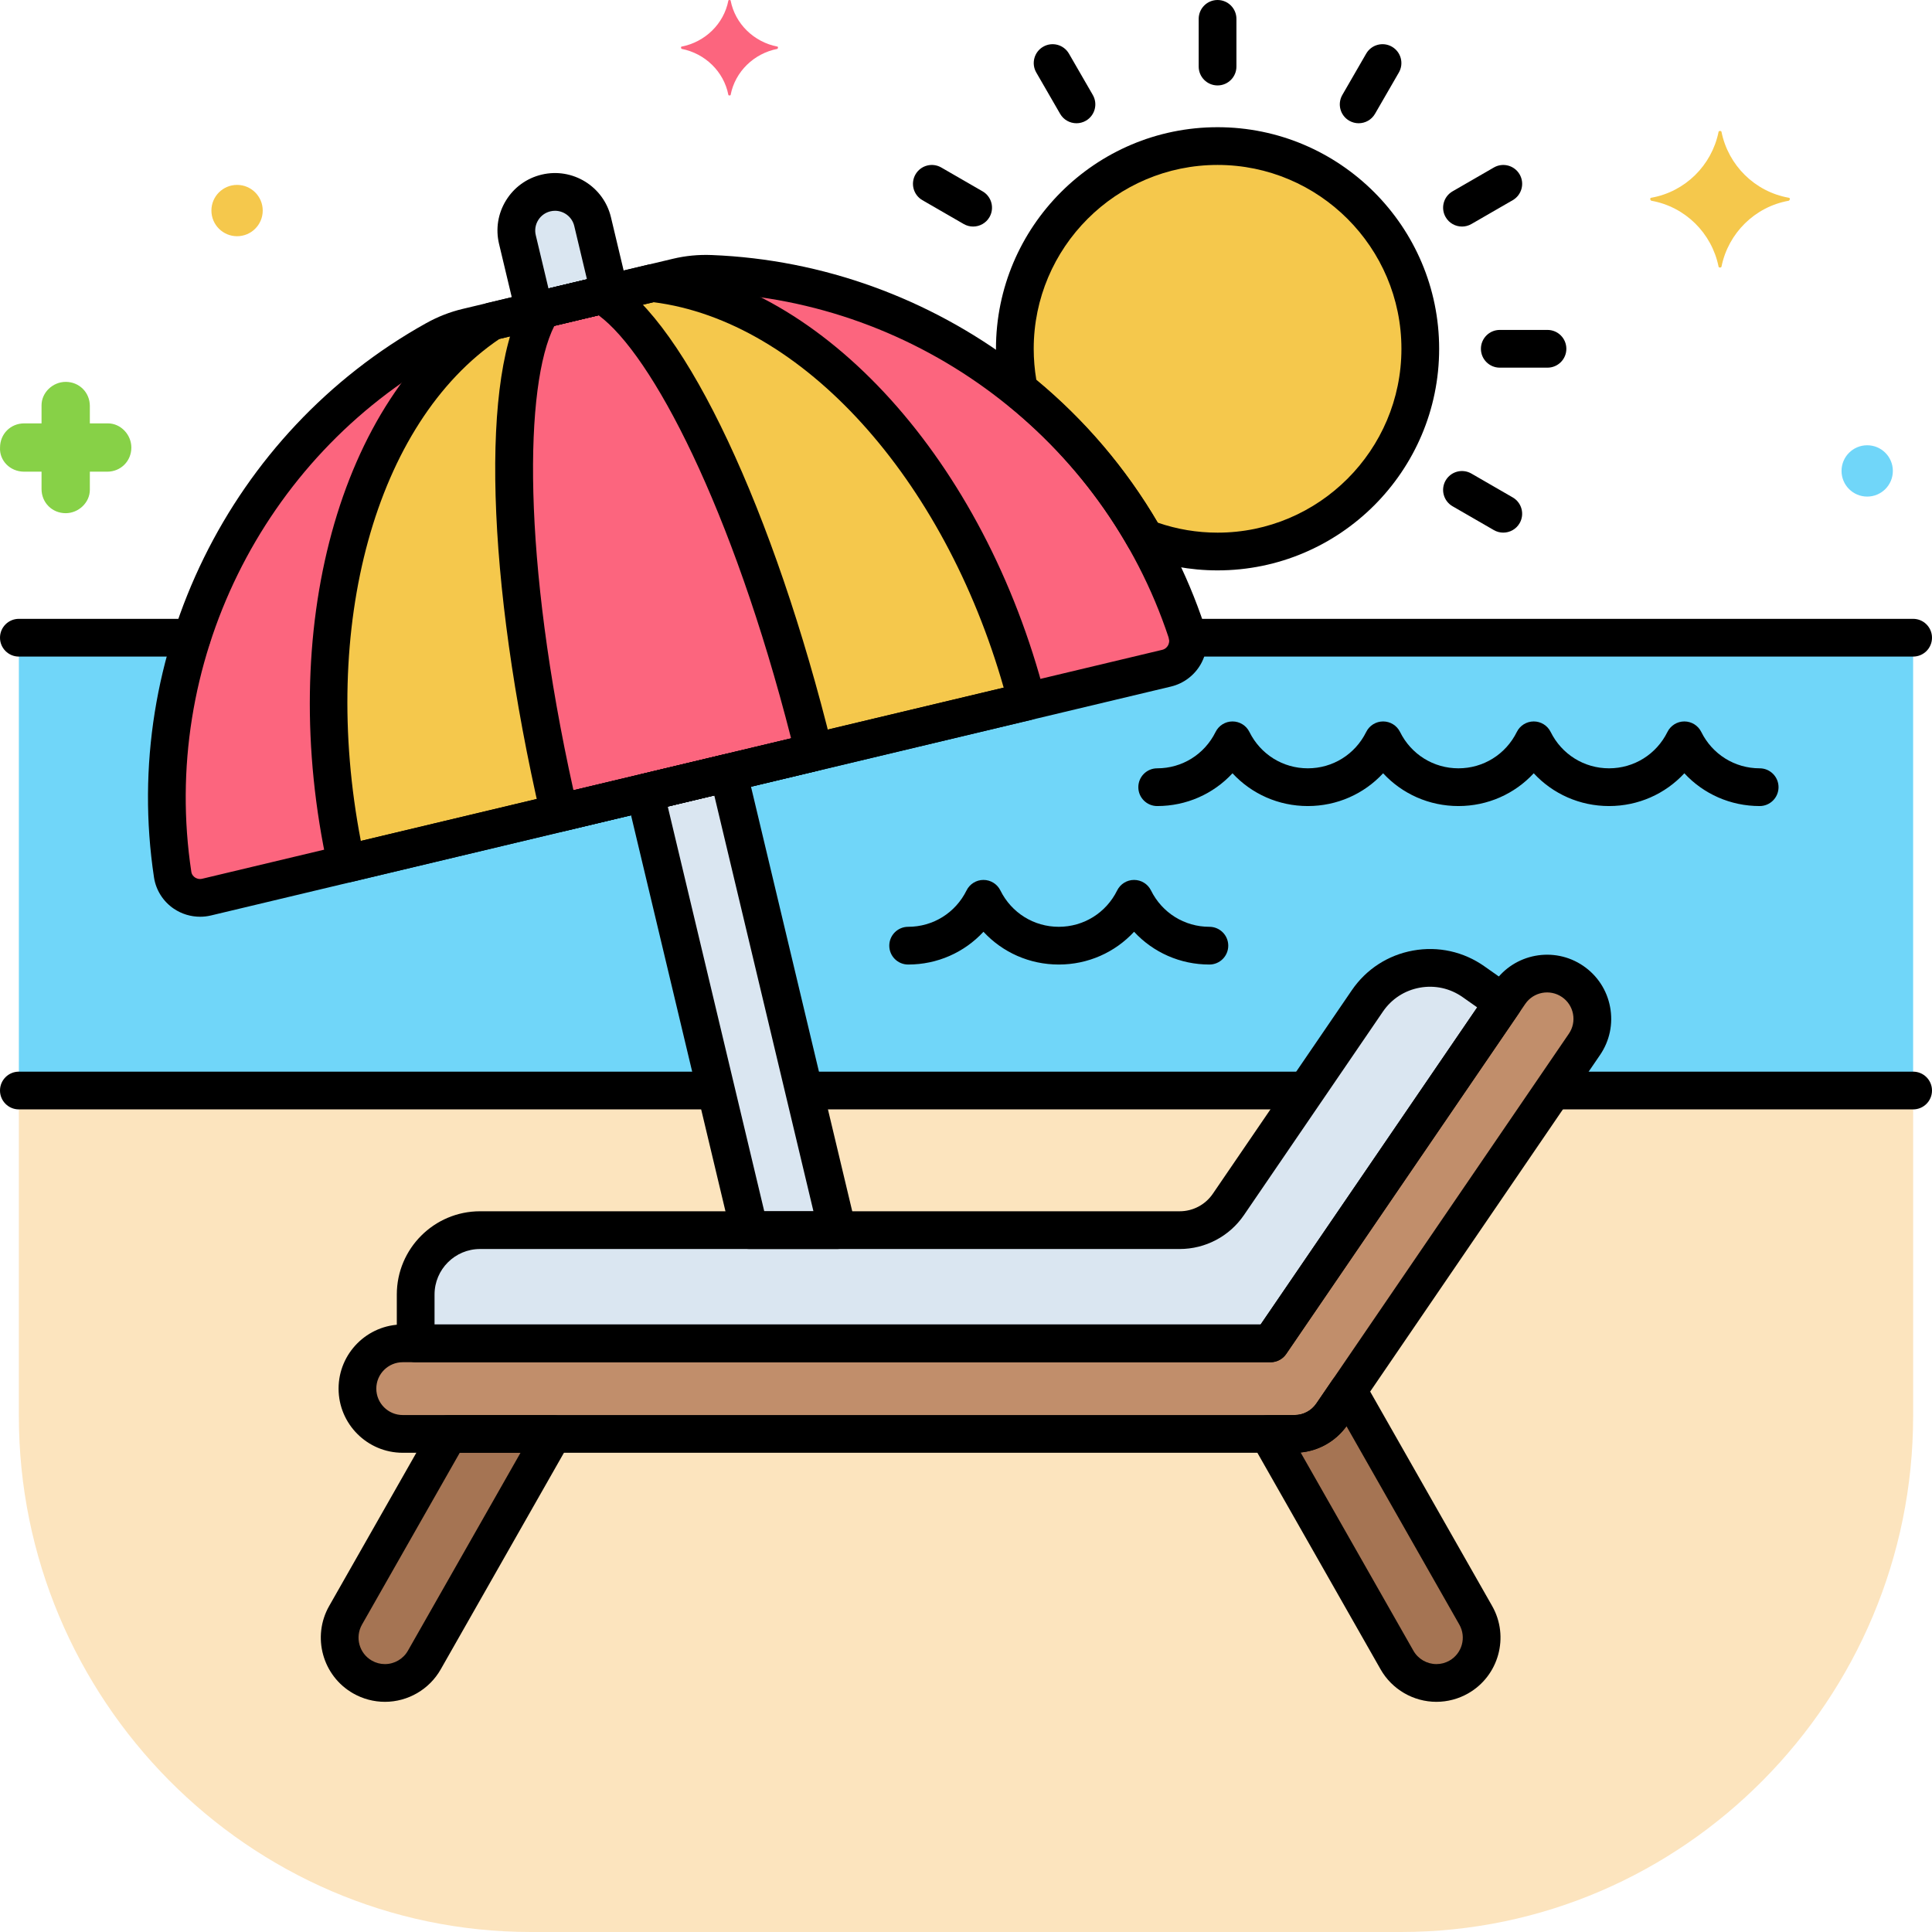 <svg height="512" viewBox="0 0 256 256" width="512" xmlns="http://www.w3.org/2000/svg"><g id="Layer_1"><g><g><path d="m205.77 144.5-29.286 42.884c-1.118 1.637-2.972 2.616-4.955 2.616h-118.166c-3.313 0-6-2.687-6-6s2.687-6 6-6h1.716v-6.471c0-4.711 3.819-8.529 8.529-8.529h35.686l-4.411-18.5h-92.383v43.142c0 37.477 30.381 68.358 67.858 68.358h115.284c37.477 0 67.858-30.881 67.858-68.358v-43.142z" fill="#fce4be"/></g><g><g><path d="m171.529 190h-118.166c-3.313 0-6-2.687-6-6s2.687-6 6-6h114.998l31.677-46.384c1.869-2.736 5.603-3.439 8.338-1.571 2.736 1.869 3.44 5.602 1.571 8.338l-33.463 49c-1.118 1.638-2.973 2.617-4.955 2.617z" fill="#c18e6b"/></g></g><g><path d="m178.61 184.27-2.127 3.114c-1.118 1.637-2.972 2.616-4.955 2.616h-3.465l17.048 29.967c1.106 1.944 3.134 3.034 5.221 3.034 1.006 0 2.025-.253 2.961-.786 2.88-1.639 3.887-5.302 2.249-8.182z" fill="#a57453"/></g><g><path d="m59.465 190-13.672 24.033c-1.638 2.88-.632 6.543 2.249 8.182.937.533 1.956.786 2.961.786 2.087 0 4.115-1.09 5.221-3.034l17.047-29.967z" fill="#a57453"/></g><g><path d="m168.361 178 30.83-45.144-3.946-2.777c-4.577-3.221-10.905-2.075-14.062 2.547l-18.416 26.966c-1.456 2.132-3.871 3.407-6.452 3.407h-92.706c-4.711 0-8.529 3.819-8.529 8.529v6.472z" fill="#dae6f1"/></g><g><path d="m27.369 118.872c-2.085.497-4.175-.884-4.495-3.004-1.63-10.807-.633-21.493 2.531-31.369h-22.905v60h92.383l-9.414-39.482z" fill="#70d6f9"/></g><g><path d="m157.402 84.5c.209 1.828-.96 3.595-2.826 4.04l-58.078 13.849 10.042 42.111h66.534l8.109-11.873c3.157-4.622 9.484-5.768 14.062-2.547l3.946 2.777.705-1.032c1.853-2.713 5.559-3.651 8.326-1.881 2.864 1.832 3.629 5.653 1.725 8.44l-4.177 6.116h47.73v-60z" fill="#70d6f9"/></g><g><path d="m80.786 38.857-2.264-9.493c-.656-2.751-3.418-4.45-6.17-3.794-2.751.656-4.45 3.418-3.794 6.17l2.264 9.493z" fill="#dae6f1"/></g><g><g><path d="m110.952 163-14.453-60.612-11.03 2.63 13.825 57.982z" fill="#dae6f1"/></g></g><g><path d="m94.208 36.291c-1.495-.059-2.992.079-4.447.425l-27.902 6.654c-1.455.347-2.853.9-4.16 1.627-24.827 13.809-39.198 41.944-34.822 70.892.319 2.113 2.413 3.479 4.492 2.983l127.208-30.332c2.135-.509 3.342-2.742 2.651-4.825-9.193-27.737-34.677-46.305-63.02-47.424z" fill="#fc657e"/></g><g><path d="m86.445 37.507-21.281 5.074c-17.717 11.633-26.081 40.807-19.279 71.875l90.198-21.507c-7.95-30.794-28.578-53.055-49.638-55.442z" fill="#f5c84c"/></g><g><path d="m79.787 39.095-7.965 1.899c-5.585 8.74-4.878 35.752 2.283 66.734l33.758-8.05c-7.59-30.879-19.148-55.304-28.076-60.583z" fill="#fc657e"/></g><g><path d="m161.333 19.355c-14.836 0-26.862 12.027-26.862 26.862 0 1.871.192 3.696.556 5.459 6.651 5.372 12.343 11.993 16.677 19.618 2.99 1.149 6.234 1.785 9.629 1.785 14.836 0 26.862-12.027 26.862-26.862s-12.026-26.862-26.862-26.862z" fill="#f5c84c"/></g><g><path d="m156.315 163c2.582 0 4.997-1.275 6.452-3.407l10.307-15.093h-66.534l4.411 18.5z" fill="#fce4be"/></g><g><path d="m103.013 6.175c-3.1-.6-5.6-3-6.2-6.1 0-.1-.3-.1-.3 0-.6 3.1-3.1 5.5-6.2 6.1-.1 0-.1.2 0 .3 3.1.6 5.6 3 6.2 6.1 0 .1.3.1.3 0 .6-3.1 3.1-5.5 6.2-6.1.1-.1.1-.3 0-.3z" fill="#fc657e"/></g><g><path d="m3.205 62.5h2.3v2.3c0 1.8 1.4 3.2 3.2 3.2 1.7 0 3.2-1.4 3.2-3.1v-.1-2.3h2.3c1.8 0 3.2-1.4 3.2-3.2 0-1.7-1.4-3.2-3.1-3.2h-.1-2.3v-2.3c0-1.8-1.4-3.2-3.2-3.2-1.7 0-3.2 1.4-3.2 3.1v.1 2.3h-2.3c-1.8 0-3.2 1.4-3.2 3.2-.1 1.7 1.3 3.2 3.2 3.2-.1 0-.1 0 0 0z" fill="#87d147"/></g><g><circle cx="31.413" cy="27.9" fill="#f5c84c" r="3.4"/></g><g><circle cx="247.413" cy="62.4" fill="#70d6f9" r="3.4"/></g><g><path d="m218.813 26.2c4.5-.8 8-4.3 8.9-8.7 0-.2.4-.2.4 0 .9 4.4 4.4 7.9 8.9 8.7.2 0 .2.3 0 .4-4.5.8-8 4.3-8.9 8.7 0 .2-.4.2-.4 0-.9-4.4-4.4-7.9-8.9-8.7-.2-.1-.2-.4 0-.4z" fill="#f5c84c"/></g><g><path d="m93.883 147h-91.383c-1.381 0-2.5-1.119-2.5-2.5s1.119-2.5 2.5-2.5h91.383c1.381 0 2.5 1.119 2.5 2.5s-1.119 2.5-2.5 2.5z"/></g><g><path d="m253.5 147h-46.73c-1.381 0-2.5-1.119-2.5-2.5s1.119-2.5 2.5-2.5h46.73c1.381 0 2.5 1.119 2.5 2.5s-1.119 2.5-2.5 2.5z"/></g><g><path d="m161.333 75.579c-3.615 0-7.156-.657-10.526-1.952-.54-.208-.991-.595-1.276-1.098-4.133-7.27-9.541-13.631-16.075-18.909-.45-.364-.761-.873-.877-1.439-.403-1.954-.608-3.961-.608-5.964 0-16.19 13.172-29.362 29.362-29.362s29.362 13.172 29.362 29.362-13.172 29.362-29.362 29.362zm-7.917-6.322c2.549.878 5.208 1.322 7.918 1.322 13.433 0 24.362-10.929 24.362-24.362s-10.929-24.362-24.362-24.362c-13.434 0-24.362 10.929-24.362 24.362 0 1.375.116 2.75.345 4.101 6.462 5.357 11.872 11.722 16.099 18.939z"/></g><g><path d="m161.333 11.32c-1.381 0-2.5-1.119-2.5-2.5v-6.32c0-1.381 1.119-2.5 2.5-2.5s2.5 1.119 2.5 2.5v6.32c0 1.381-1.119 2.5-2.5 2.5z"/></g><g><path d="m142.638 16.331c-.864 0-1.705-.448-2.167-1.25l-3.16-5.474c-.69-1.196-.281-2.725.915-3.415 1.195-.691 2.725-.281 3.415.915l3.16 5.474c.69 1.196.281 2.725-.915 3.415-.394.227-.824.335-1.248.335z"/></g><g><path d="m128.945 30.019c-.424 0-.854-.108-1.248-.335l-5.474-3.16c-1.196-.69-1.605-2.219-.915-3.415.689-1.195 2.218-1.607 3.415-.915l5.474 3.16c1.196.69 1.605 2.219.915 3.415-.463.801-1.303 1.25-2.167 1.25z"/></g><g><path d="m199.191 70.576c-.424 0-.854-.108-1.248-.335l-5.474-3.16c-1.196-.69-1.605-2.219-.915-3.415.69-1.195 2.216-1.607 3.415-.915l5.474 3.16c1.196.69 1.605 2.219.915 3.415-.462.801-1.303 1.25-2.167 1.25z"/></g><g><path d="m205.05 48.717h-6.321c-1.381 0-2.5-1.119-2.5-2.5s1.119-2.5 2.5-2.5h6.321c1.381 0 2.5 1.119 2.5 2.5s-1.119 2.5-2.5 2.5z"/></g><g><path d="m193.722 30.019c-.864 0-1.705-.449-2.167-1.25-.69-1.196-.281-2.725.915-3.415l5.474-3.16c1.195-.692 2.725-.28 3.415.915.69 1.196.281 2.725-.915 3.415l-5.474 3.16c-.394.227-.824.335-1.248.335z"/></g><g><path d="m180.029 16.331c-.424 0-.854-.108-1.248-.335-1.196-.69-1.605-2.219-.915-3.415l3.161-5.474c.691-1.196 2.221-1.606 3.415-.915 1.196.69 1.605 2.219.915 3.415l-3.161 5.474c-.463.802-1.303 1.25-2.167 1.25z"/></g><g><path d="m233.165 106.806c-3.869 0-7.443-1.602-9.979-4.342-2.536 2.74-6.11 4.342-9.979 4.342-3.868 0-7.443-1.602-9.979-4.343-2.535 2.741-6.11 4.343-9.979 4.343s-7.443-1.602-9.979-4.343c-2.536 2.741-6.111 4.343-9.979 4.343-3.869 0-7.443-1.602-9.979-4.342-2.536 2.74-6.11 4.342-9.979 4.342-1.381 0-2.5-1.119-2.5-2.5s1.119-2.5 2.5-2.5c3.302 0 6.267-1.847 7.738-4.82.422-.852 1.29-1.391 2.241-1.391s1.819.539 2.241 1.391c1.471 2.973 4.436 4.82 7.738 4.82s6.267-1.847 7.738-4.82c.422-.852 1.29-1.391 2.241-1.391.951 0 1.819.539 2.241 1.391 1.471 2.973 4.436 4.82 7.738 4.82s6.267-1.847 7.738-4.82c.421-.852 1.29-1.391 2.241-1.391s1.819.539 2.241 1.391c1.472 2.973 4.437 4.82 7.738 4.82s6.267-1.847 7.738-4.82c.422-.852 1.29-1.391 2.241-1.391s1.819.539 2.241 1.391c1.471 2.973 4.437 4.82 7.738 4.82 1.381 0 2.5 1.119 2.5 2.5s-1.119 2.5-2.5 2.5z"/></g><g><path d="m160.25 127.806c-3.869 0-7.443-1.602-9.979-4.343-2.536 2.741-6.111 4.343-9.979 4.343-3.869 0-7.443-1.602-9.979-4.342-2.536 2.74-6.11 4.342-9.979 4.342-1.381 0-2.5-1.119-2.5-2.5s1.119-2.5 2.5-2.5c3.302 0 6.267-1.847 7.738-4.82.422-.852 1.29-1.391 2.241-1.391s1.819.539 2.241 1.391c1.471 2.973 4.436 4.82 7.738 4.82s6.267-1.847 7.738-4.82c.422-.852 1.29-1.391 2.241-1.391.951 0 1.819.539 2.241 1.391 1.471 2.973 4.436 4.82 7.738 4.82 1.381 0 2.5 1.119 2.5 2.5s-1.119 2.5-2.5 2.5z"/></g><g><g><path d="m171.529 192.5h-118.166c-4.687 0-8.5-3.813-8.5-8.5s3.813-8.5 8.5-8.5h113.678l30.932-45.293c2.644-3.871 7.943-4.868 11.813-2.226 1.875 1.28 3.139 3.214 3.559 5.445s-.053 4.493-1.334 6.368l-33.463 49c-1.584 2.32-4.208 3.706-7.019 3.706zm-118.166-12c-1.93 0-3.5 1.57-3.5 3.5s1.57 3.5 3.5 3.5h118.166c1.157 0 2.238-.57 2.89-1.526l33.464-49c.527-.772.722-1.703.549-2.622-.173-.918-.693-1.715-1.465-2.242-1.594-1.087-3.775-.677-4.864.917l-31.677 46.383c-.466.682-1.238 1.09-2.064 1.09z"/></g></g><g><path d="m190.333 225.501c-3.052 0-5.885-1.647-7.394-4.298l-17.048-29.967c-.44-.774-.436-1.724.012-2.493s1.271-1.243 2.161-1.243h3.465c1.157 0 2.238-.57 2.89-1.526l2.127-3.115c.486-.712 1.296-1.122 2.167-1.088.861.036 1.644.512 2.07 1.262l16.933 29.764c2.317 4.074.889 9.274-3.185 11.591-1.28.728-2.732 1.113-4.198 1.113zm-17.993-33.04 14.945 26.269c.622 1.092 1.789 1.771 3.048 1.771.61 0 1.19-.154 1.726-.458 1.677-.955 2.266-3.096 1.312-4.773l-14.955-26.287c-1.437 1.986-3.653 3.246-6.076 3.478z"/></g><g><path d="m51.002 225.501c-1.466 0-2.918-.385-4.197-1.113-4.074-2.317-5.503-7.517-3.186-11.591l13.673-24.034c.444-.781 1.274-1.264 2.173-1.264h13.806c.89 0 1.713.474 2.161 1.243s.452 1.719.012 2.493l-17.048 29.967c-1.508 2.652-4.341 4.299-7.394 4.299zm9.917-33.001-12.954 22.77c-.954 1.677-.366 3.818 1.312 4.773.535.304 1.115.458 1.725.458 1.259 0 2.426-.678 3.048-1.771l14.922-26.23z"/></g><g><path d="m168.361 180.5h-113.282c-1.381 0-2.5-1.119-2.5-2.5v-6.471c0-6.082 4.948-11.029 11.029-11.029h92.707c1.757 0 3.397-.866 4.388-2.317l18.416-26.965c1.907-2.793 4.79-4.663 8.117-5.265 3.325-.602 6.683.136 9.448 2.083l3.946 2.777c1.118.787 1.396 2.326.625 3.455l-30.83 45.144c-.466.68-1.238 1.088-2.064 1.088zm-110.782-5h109.462l28.695-42.018-1.93-1.358c-1.662-1.17-3.677-1.616-5.679-1.252-2 .362-3.733 1.486-4.879 3.165l-18.416 26.965c-1.923 2.816-5.107 4.498-8.517 4.498h-92.707c-3.325 0-6.029 2.705-6.029 6.029z"/></g><g><path d="m25.405 87h-22.905c-1.381 0-2.5-1.119-2.5-2.5s1.119-2.5 2.5-2.5h22.905c1.381 0 2.5 1.119 2.5 2.5s-1.119 2.5-2.5 2.5z"/></g><g><path d="m253.5 87h-96.098c-1.381 0-2.5-1.119-2.5-2.5s1.119-2.5 2.5-2.5h96.098c1.381 0 2.5 1.119 2.5 2.5s-1.119 2.5-2.5 2.5z"/></g><g><path d="m172.075 147h-64.534c-1.381 0-2.5-1.119-2.5-2.5s1.119-2.5 2.5-2.5h64.534c1.381 0 2.5 1.119 2.5 2.5s-1.119 2.5-2.5 2.5z"/></g><g><path d="m70.823 43.732c-.458 0-.913-.126-1.31-.371-.565-.347-.968-.904-1.122-1.549l-2.264-9.493c-.473-1.98-.146-4.026.921-5.76 1.066-1.734 2.744-2.949 4.724-3.421 4.086-.976 8.207 1.558 9.182 5.646l2.263 9.493c.32 1.343-.509 2.691-1.852 3.011l-9.963 2.376c-.191.046-.385.068-.579.068zm2.718-15.802c-.201 0-.404.023-.608.072-.681.162-1.258.58-1.625 1.177-.367.596-.479 1.3-.317 1.981l1.684 7.061 5.1-1.216-1.683-7.061c-.288-1.203-1.365-2.014-2.551-2.014z"/></g><g><g><path d="m110.952 165.5h-11.658c-1.157 0-2.164-.794-2.432-1.92l-13.825-57.981c-.32-1.343.509-2.691 1.852-3.012l11.03-2.63c.645-.154 1.324-.045 1.89.302.565.347.968.905 1.122 1.549l14.453 60.612c.178.745.004 1.529-.47 2.129s-1.197.951-1.962.951zm-9.684-5h6.518l-13.139-55.1-6.167 1.471z"/></g></g><g><path d="m26.514 121.472c-1.229 0-2.445-.364-3.478-1.061-1.417-.956-2.376-2.469-2.63-4.149-4.452-29.454 10.047-58.971 36.079-73.45 1.525-.848 3.138-1.479 4.795-1.874l27.901-6.653c1.657-.396 3.38-.562 5.126-.492 29.702 1.173 55.942 20.918 65.294 49.135.553 1.669.382 3.503-.469 5.032-.842 1.512-2.291 2.61-3.975 3.011l-127.208 30.333c-.474.113-.956.168-1.435.168zm67.025-82.694c-1.091 0-2.164.124-3.198.371l-27.901 6.653c-1.213.29-2.399.754-3.525 1.38-24.219 13.47-37.708 40.931-33.565 68.333.062.413.329.647.482.751.165.111.51.281.957.174l127.208-30.333c.445-.106.672-.41.767-.581.101-.181.247-.556.091-1.026-8.701-26.25-33.113-44.621-60.746-45.712-.191-.006-.381-.01-.57-.01z"/></g><g><path d="m45.885 116.957c-.466 0-.928-.13-1.329-.383-.568-.356-.97-.927-1.113-1.583-6.89-31.474 1.478-62.109 20.35-74.5.242-.159.51-.275.792-.342l21.282-5.074c.282-.067.573-.085.861-.052 22.432 2.542 43.724 26.105 51.776 57.301.168.65.067 1.34-.279 1.915s-.909.987-1.562 1.142l-90.198 21.507c-.192.047-.386.069-.58.069zm20.293-72.047c-16.443 11.112-23.837 38.129-18.365 66.518l85.181-20.311c-7.926-27.804-26.715-48.577-46.403-51.074z"/></g><g><path d="m74.104 110.228c-.461 0-.918-.128-1.317-.375-.566-.351-.969-.913-1.119-1.562-7.279-31.496-8.064-59.081-1.953-68.643.349-.546.896-.935 1.526-1.085l7.965-1.899c.628-.151 1.294-.051 1.853.28 9.768 5.776 21.515 30.748 29.231 62.139.159.646.053 1.33-.293 1.899-.347.568-.907.975-1.554 1.129l-33.758 8.05c-.192.045-.387.067-.581.067zm-.649-67.053c-3.965 7.809-4.301 30.743 2.53 61.535l28.839-6.876c-7.798-30.559-18.447-50.875-25.509-56.056z"/></g></g></g></svg>